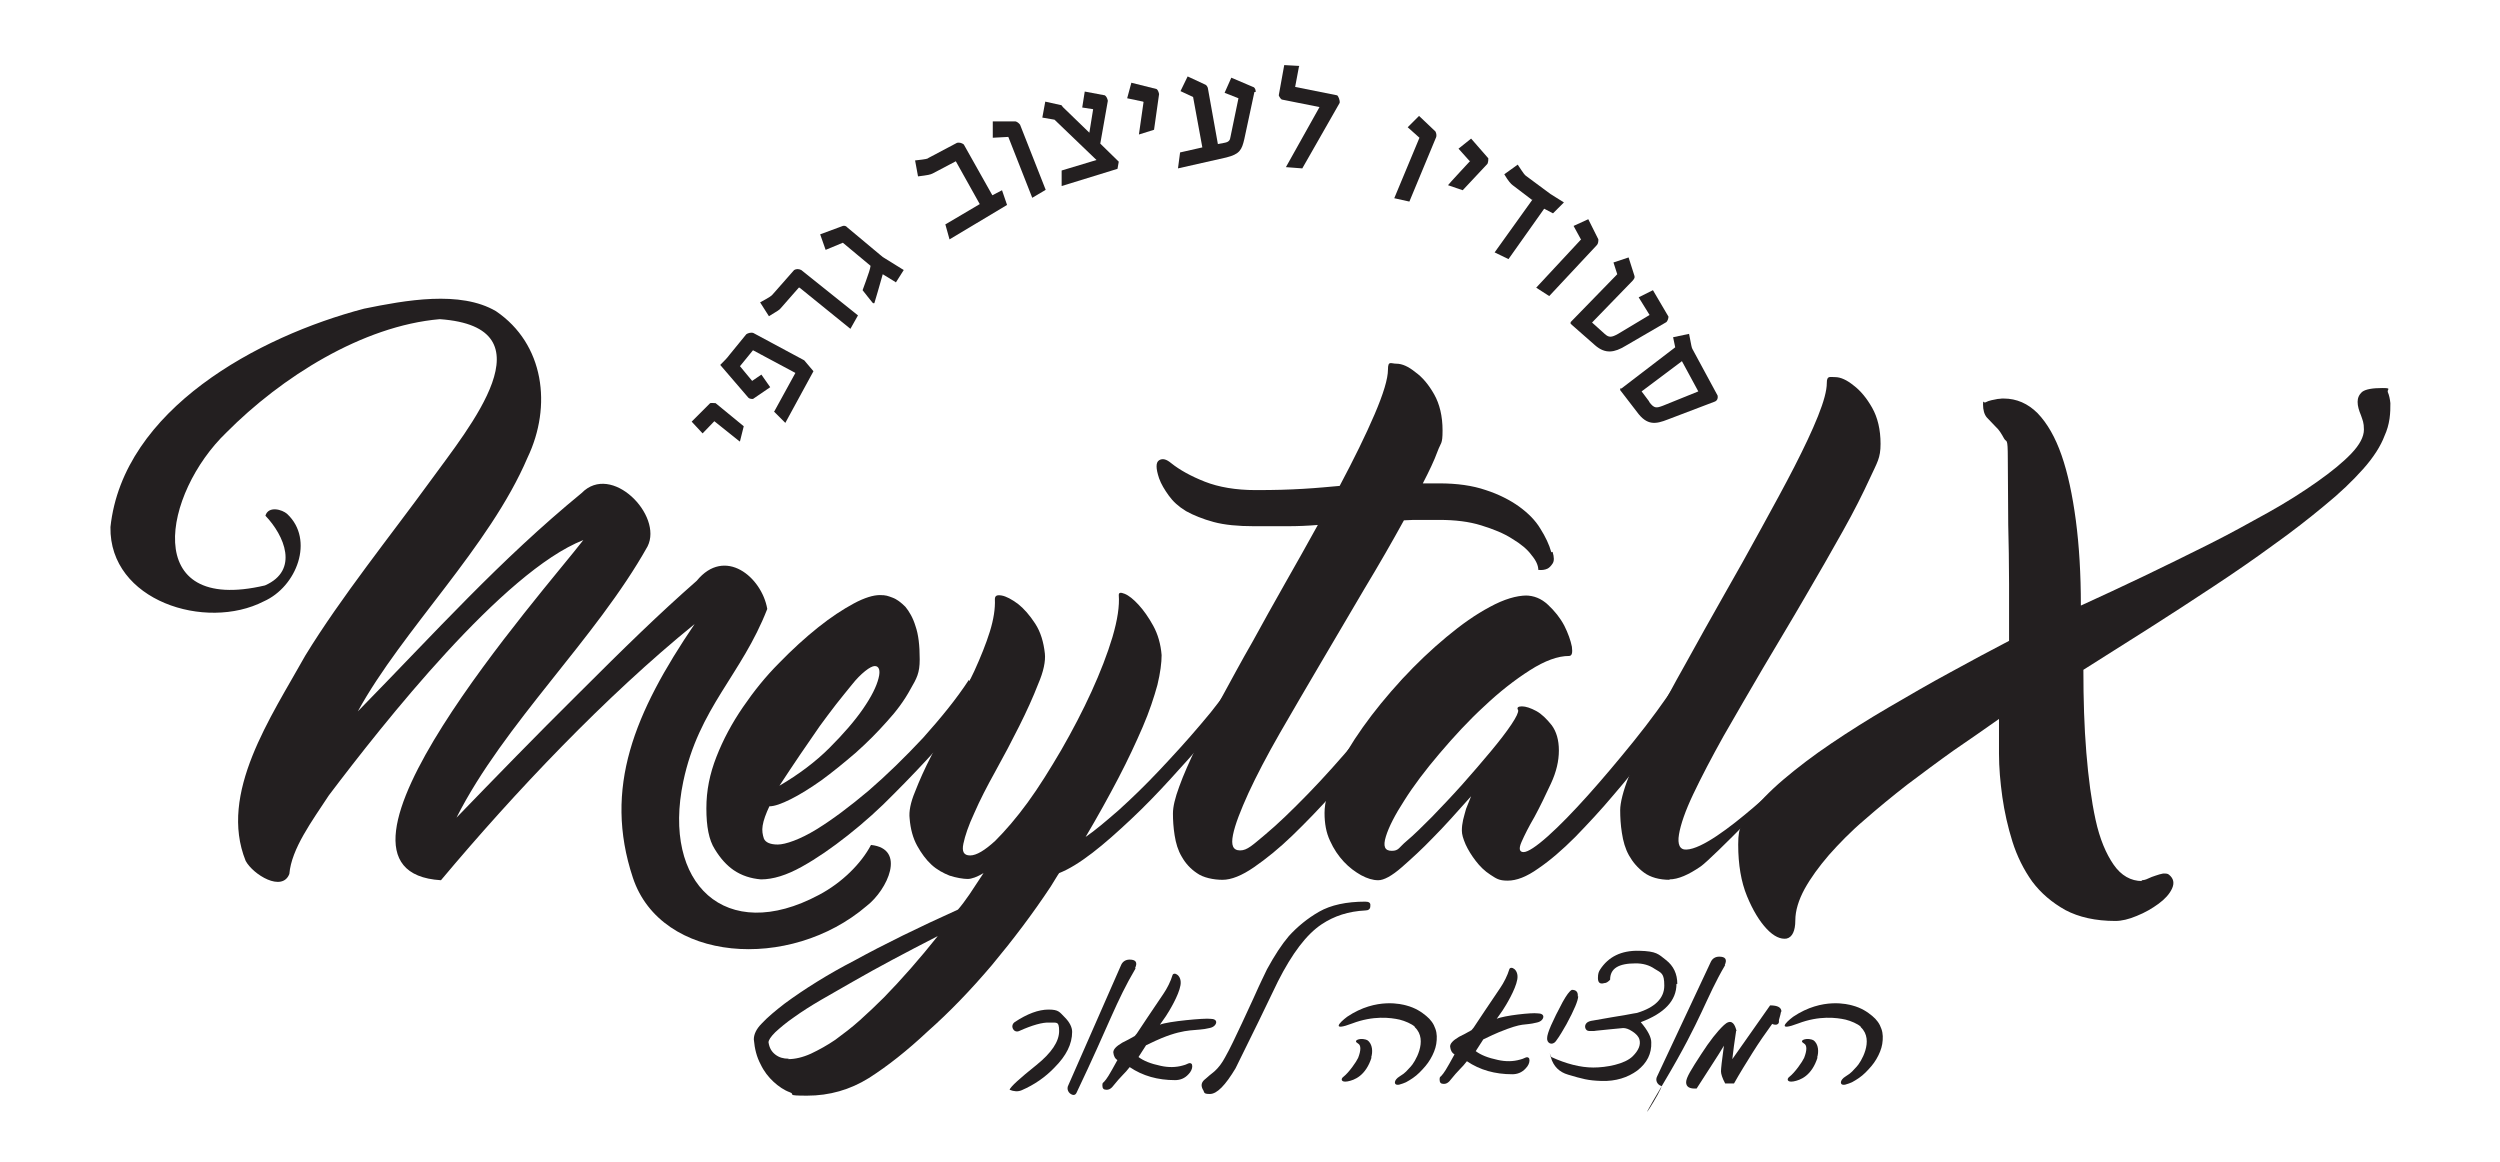 <svg xmlns="http://www.w3.org/2000/svg" id="Layer_1" data-name="Layer 1" viewBox="0 0 595.3 276.6"><defs><style>      .cls-1 {        fill: #231f20;        stroke-width: 0px;      }    </style></defs><g><path class="cls-1" d="M170,100.4l-2.7,2.8-2.6-2.8,4.4-4.4c.4-.1.8,0,1.3,0l6.7,5.5-.9,3.6h-.1c0,0-6-4.8-6-4.8Z"></path><path class="cls-1" d="M184.3,98.1l5.1-9.3-10.1-5.4-3.1,3.8,2.9,3.5,2.2-1.5,2.1,3-4.1,2.8c-.3,0-.8,0-1.1-.3l-6.7-7.8h0c1.2-1.2,1.6-1.6,2.2-2.4l4-4.9c.4-.3,1.2-.5,1.7-.3l12.1,6.5,2.2,2.6-6.7,12.3-2.6-2.6Z"></path><path class="cls-1" d="M190.2,68.5l-4.3,4.9c-.3.4-.7.6-2.8,1.9l-2.1-3.3c2.4-1.3,2.6-1.5,2.9-1.8l5.2-5.9c.5-.3,1.1-.3,1.7,0l13.5,10.8-1.8,3.2-12.1-9.8Z"></path><path class="cls-1" d="M213.3,67.2l-3.1-1.9c-.3,1-.7,2.4-1.2,4.2l-.8,2.7h-.3c0,.1-2.5-3.1-2.5-3.1l.8-2.2c.6-1.7,1-2.8,1.1-3.6l-6.6-5.5-4.1,1.7-1.3-3.7,5.4-2c.3-.1.8,0,1,.3l7.9,6.6c.1.1.4.3.6.5l5,3.1-1.9,3Z"></path><path class="cls-1" d="M225,53.5l8.3-4.9-5.7-10.2-5.5,2.9c-.6.3-1.1.4-3.5.7l-.7-3.8c2.8-.3,3-.4,3.2-.6l6.8-3.6c.5-.1,1.1,0,1.6.4l6.8,12.1,2.3-1.2,1.2,3.5-13.7,8.2-1-3.6Z"></path><path class="cls-1" d="M240.1,32.6l-3.7.2v-3.9s5.4,0,5.4,0c.4.1.8.4,1.1.8l6.1,15.5-3.2,1.9-5.7-14.5Z"></path><path class="cls-1" d="M263.8,24l-1.8,10.2,4.4,4.3-.3,1.7-13.3,4.1v-3.7s8.3-2.5,8.3-2.5l-10-9.6-2.9-.5.7-3.8,3.6.8c.3,0,.3.1.6.5l6.3,6.1.9-5.6-2.6-.4.6-3.8,4.8.9c.4.3.6.8.7,1.3Z"></path><path class="cls-1" d="M272.2,24.2l-3.8-.8,1-3.7,6,1.5c.3.2.5.7.6,1.2l-1.2,8.5-3.5,1.1h-.1c0,0,1.1-7.7,1.1-7.7Z"></path><path class="cls-1" d="M298.7,21.9l-2.4,11.2c-.6,2.6-1.1,3.6-4.3,4.4l-11.5,2.6h0c0,0,.5-3.8.5-3.8l5.3-1.2-2.2-12-3-1.4,1.7-3.5,4.3,2c.3.2.4.5.5.7l2.4,13.4,1.6-.3c1.1-.2,1.3-.7,1.4-1.4l1.9-9.2-3.3-1.3,1.6-3.6,5.4,2.3c.3.3.4.6.4,1.1Z"></path><path class="cls-1" d="M309.3,15.9l-.9,4.8,10,2c.3.2.7,1.2.6,1.8l-8.9,15.6-3.9-.3,8-14.3-9-1.8c-.3-.2-.6-.7-.7-1l1.3-7.2,3.6.2Z"></path><path class="cls-1" d="M338,32.8l-2.8-2.5,2.7-2.7,3.9,3.7c.2.4.3.8.2,1.3l-6.4,15.4-3.6-.8,6-14.4Z"></path><path class="cls-1" d="M349.9,38.3l-2.6-2.9,3-2.4,4.1,4.7c0,.4,0,.8-.2,1.3l-5.9,6.3-3.5-1.2h0c0-.1,5.3-5.8,5.3-5.8Z"></path><path class="cls-1" d="M364.8,47.6l-4.6-3.5c-.4-.3-1-.9-2-2.6l3.2-2.3c1.5,2.3,1.7,2.5,2,2.7l5.8,4.3,3.2,2-2.6,2.6-2.1-1.1-8.5,12-3.3-1.6,9.1-12.7Z"></path><path class="cls-1" d="M376.5,57.1l-1.8-3.3,3.5-1.6,2.4,4.8c0,.4,0,.9-.3,1.3l-11.4,12.2-3.1-2,10.6-11.4Z"></path><path class="cls-1" d="M374,76.7l11.1-11.4-.9-2.8,3.6-1.2,1.4,4.4c.1.4,0,.6-.4,1.1l-9.7,10,3,2.7c1,.9,1.6.9,3.2,0l7.5-4.5-2.6-4.2,3.4-1.7,3.7,6.3c0,.4-.2,1-.5,1.3l-9.8,5.7c-2.5,1.5-4.7,2-7.2-.2l-5.8-5.1c0-.2,0-.2,0-.4Z"></path><path class="cls-1" d="M386.1,92.5l12.8-9.8-.5-2.4,3.8-.8c.6,3.1.6,3.2.8,3.6l6,11.1c.1.5,0,1.1-.6,1.4l-11.3,4.3c-2.8,1.1-4.9,1.5-7.3-1.8l-4-5.2c0-.2,0-.2,0-.4ZM392.7,95.7c1.2,1.6,1.7,1.5,3.3.9l8.4-3.4-3.9-7.2-9.6,7.2,1.8,2.4Z"></path></g><g><path class="cls-1" d="M104.7,76c-18.4,1.6-37.7,13.8-50.8,27-15,14.4-20.6,43.4,9.2,36.4,8.2-3.6,4.6-11.9.1-16.6.7-2.4,4-1.5,5.2-.4,6.5,6.1,2.3,17.3-5.6,20.8-13.8,7.1-36.8-.1-36.5-17.7,3-28,35.2-45.4,60.4-52,9.8-2,22.9-4.4,31.4.6,11.5,7.8,13.4,22.6,7.5,34.9-9.1,21.3-29.7,40.9-40.4,60.4,18.7-19.1,33.8-36,53.3-52,7.1-7.3,19.4,5.3,15.7,12.7-12.3,22-34.2,42.2-45.5,64.6,8.9-9.2,19.2-19.8,28.8-29.3,11.4-11.4,19.4-19.2,28.4-27.1,6.7-8.2,15.5-.9,16.8,6.7-6.1,15.7-16.3,23.5-20,41.1-5.1,24.3,10,38.9,32.3,27,5.5-2.9,10.1-7.5,12.4-11.9,8.5.9,3.9,10.7-1,14.5-18.3,15.7-49,13.5-55.7-6.7-7.1-21.4.4-39.3,14.7-60.4-21.2,17.2-42.8,40-60.4,61-34.8-2.1,24.6-68.9,33.9-81-19.1,7.5-47.6,43.6-60.6,60.8-4,6.1-8.9,12.7-9.4,18.7-1.7,4.4-8.6.2-10.4-3.1-6.5-16.1,6-34.2,14.2-48.9,8.5-13.9,20.5-28.8,29.8-41.6,9.2-12.7,29.2-36.6,2.2-38.5h.1Z"></path><path class="cls-1" d="M230.8,162.2c.5-.7,1.1-1.2,1.8-1.4.6-.2,1.2-.2,1.7,0,.5.3.8.8.8,1.5,0,.7-.3,1.6-1,2.7-.5.7-1.7,2.3-3.7,4.8-2,2.5-4.5,5.4-7.5,8.7-3,3.3-6.3,6.8-9.9,10.4-3.6,3.7-7.3,7-11.1,10-3.8,3-7.4,5.5-11,7.5-3.6,2-6.8,3-9.7,3-2.4-.2-4.6-.9-6.5-2.2-1.6-1.1-3.1-2.7-4.5-5-1.4-2.2-2-5.4-2-9.7s.8-8.2,2.4-12.3c1.6-4.1,3.7-8,6.3-11.8,2.6-3.8,5.4-7.3,8.6-10.5,3.2-3.3,6.3-6.1,9.3-8.5,3-2.4,5.9-4.3,8.5-5.7,2.6-1.4,4.7-2,6.2-2s1.9.2,3,.6c1.1.4,2.1,1.2,3.1,2.2.9,1.1,1.8,2.6,2.4,4.6.7,2,1,4.6,1,7.9s-.7,4.5-2.2,7.1c-1.4,2.6-3.3,5.2-5.6,7.7-2.3,2.6-4.8,5.1-7.5,7.5-2.8,2.4-5.5,4.6-8.1,6.5-2.7,1.9-5.1,3.4-7.3,4.5-2.2,1.1-3.9,1.7-5.1,1.7-.8,1.7-1.4,3.3-1.6,4.6-.2,1.2,0,2.2.3,3.1.4.9,1.5,1.4,3.3,1.4s5.3-1.2,9.2-3.6c3.9-2.4,8-5.5,12.4-9.2,4.4-3.8,8.7-8,13-12.6,4.2-4.7,7.9-9.2,10.9-13.8ZM208.3,158.6c-.5,0-1.3.4-2.3,1.2-1,.8-2.1,1.9-3.2,3.3-1.1,1.4-2.4,2.9-3.7,4.6-1.3,1.7-2.6,3.4-3.9,5.2-3,4.3-6.2,9-9.6,14.2,4.6-2.7,8.6-5.7,11.9-9,3.3-3.3,6-6.4,8-9.3,2-2.9,3.2-5.3,3.7-7.3.5-1.9.1-2.9-.9-2.9Z"></path><path class="cls-1" d="M293.8,161.1c.5-.7,1-1.2,1.7-1.4.7-.2,1.2-.2,1.7,0,.5.3.7.8.7,1.5,0,.7-.3,1.6-1,2.7-.5.7-1.5,2.2-3.3,4.3-1.7,2.2-3.9,4.7-6.4,7.7s-5.4,6.2-8.5,9.6c-3.1,3.4-6.2,6.6-9.4,9.6-3.2,3-6.2,5.7-9.2,8-3,2.3-5.6,3.9-7.9,4.8l-.4.6-1.6,2.6c-4.3,6.5-9,12.7-14,18.7-5,5.9-10.1,11.2-15.3,15.8-4.9,4.6-9.6,8.3-14,11.1-4.5,2.8-9.4,4.2-14.7,4.2s-2.7-.3-4.1-.8c-1.4-.5-2.7-1.4-3.9-2.5-1.2-1.1-2.3-2.5-3.1-4.2-.9-1.7-1.4-3.6-1.6-5.9,0-1.1.5-2.4,1.9-3.8,1.4-1.5,3.2-3,5.4-4.7,2.3-1.7,4.8-3.4,7.7-5.2,2.9-1.8,5.9-3.5,9-5.1,7.1-3.9,15.3-7.9,24.6-12.1.8-.9,1.7-2.1,2.8-3.7,1-1.5,2.1-3.2,3.3-5-1.5.9-2.8,1.4-3.8,1.4s-2.8-.3-4.3-.8c-1.5-.6-3-1.4-4.3-2.6-1.3-1.2-2.4-2.7-3.4-4.5s-1.6-4-1.8-6.5c-.2-1.6.2-3.8,1.3-6.4,1-2.6,2.3-5.5,3.9-8.6,1.5-3.1,3.2-6.4,5.1-9.9,1.9-3.5,3.5-6.9,5.1-10.2,1.5-3.3,2.8-6.5,3.7-9.4.9-2.9,1.3-5.5,1.2-7.7,0-.8.4-1.1,1.6-.9,1.1.2,2.4.9,3.9,2,1.4,1.1,2.8,2.7,4.1,4.7,1.3,2,2,4.4,2.3,7.1.2,1.8-.3,4.3-1.6,7.3-1.2,3.1-2.7,6.4-4.5,10-1.8,3.6-3.7,7.2-5.7,10.8-2,3.6-3.7,6.9-5,9.9-1.4,3-2.2,5.4-2.6,7.3-.4,1.9.1,2.8,1.6,2.8s3.5-1.2,6-3.5c2.4-2.4,5-5.4,7.7-9.1,2.7-3.7,5.3-7.9,8-12.5,2.7-4.7,5.1-9.3,7.2-13.9,2.1-4.6,3.8-9,5-13,1.2-4.1,1.7-7.4,1.5-10,0-.6.4-.7,1.4-.3,1,.4,2.1,1.3,3.3,2.6,1.2,1.3,2.4,3,3.5,5,1.1,2,1.8,4.4,2,7,0,1.8-.3,4.2-1,7.1-.8,2.9-1.9,6.3-3.5,10-1.6,3.7-3.5,7.8-5.8,12.2-2.3,4.4-4.9,9.1-7.8,14,2.2-1.5,4.8-3.7,7.9-6.4,3.1-2.8,6.3-5.9,9.6-9.4,3.3-3.5,6.6-7.1,9.9-11,3.3-3.8,6.1-7.6,8.5-11.2ZM187.7,252.2c1.6,0,3.4-.4,5.4-1.3,1.9-.9,3.9-2,5.8-3.3,1.9-1.4,3.9-2.9,5.9-4.7,2-1.8,3.9-3.6,5.7-5.4,4.2-4.3,8.5-9.2,12.8-14.6-7.6,3.9-14.4,7.5-20.3,10.9-2.5,1.4-5,2.9-7.5,4.3-2.4,1.4-4.6,2.8-6.4,4.1-1.9,1.3-3.3,2.5-4.5,3.6-1.1,1.1-1.6,1.9-1.6,2.4.2,1.3.7,2.2,1.6,2.9.9.7,1.9,1,3.2,1Z"></path><path class="cls-1" d="M369.7,131.4c.4,1.3.4,2.2,0,2.8-.4.6-.8,1-1.2,1.2-.6.3-1.4.4-2.2.3,0-1-.5-2.2-1.6-3.5-1-1.4-2.6-2.7-4.6-3.9-2-1.3-4.5-2.3-7.4-3.2-2.9-.9-6.2-1.3-10-1.3h-4.3c-1.4,0-2.8,0-4.1.1-2.8,5.1-5.9,10.5-9.4,16.3-3.4,5.8-6.9,11.7-10.3,17.5-3.4,5.8-6.7,11.4-9.8,16.8-3.1,5.4-5.6,10.2-7.5,14.3-1.9,4.2-3.2,7.5-3.7,10-.5,2.5,0,3.7,1.7,3.7s3-1.3,6-3.8c3-2.5,6.4-5.8,10.2-9.7s7.7-8.3,11.7-13c4-4.7,7.5-9.4,10.5-13.9.5-.7,1-1.2,1.7-1.4.7-.2,1.2-.2,1.7,0,.5.3.7.8.7,1.5,0,.7-.3,1.6-1,2.7-.5.7-1.6,2.3-3.5,4.8-1.9,2.5-4.1,5.4-6.8,8.7-2.7,3.3-5.7,6.8-9,10.4-3.3,3.7-6.5,7-9.7,10.1-3.2,3.1-6.3,5.6-9.2,7.6-2.9,2-5.4,3-7.5,3s-4.6-.5-6.1-1.6c-1.5-1-2.7-2.3-3.6-3.9-.9-1.5-1.4-3.2-1.7-5.1-.3-1.9-.4-3.6-.4-5.2s.5-3.7,1.5-6.4c1-2.8,2.4-5.9,4.1-9.5,1.7-3.6,3.7-7.5,6-11.7,2.3-4.2,4.7-8.7,7.3-13.2,2.5-4.6,5.1-9.2,7.8-14,2.7-4.7,5.3-9.4,7.8-13.9-2.4.2-4.8.3-7.3.3h-7.9c-3.8,0-7-.3-9.6-1-2.6-.7-4.8-1.6-6.6-2.6-1.8-1.1-3.1-2.3-4.1-3.7-1-1.4-1.8-2.7-2.3-4.1-.8-2.4-.8-3.8,0-4.3.8-.5,1.7-.3,2.9.7,2,1.6,4.7,3.1,8,4.4,3.3,1.3,7.4,2,12.1,2s7.8-.1,11.3-.3c3.5-.2,6.4-.5,8.7-.7,3.4-6.4,6.2-12.1,8.3-17,2.1-4.9,3.2-8.5,3.2-10.7s.7-1.4,2-1.4c1.4,0,2.9.7,4.5,2,1.7,1.2,3.2,3,4.5,5.3s2,5.2,2,8.6-.4,2.8-1.2,5c-.8,2.2-2,4.7-3.5,7.6h3.9c4.2,0,7.9.5,11.1,1.6,3.1,1,5.8,2.4,7.9,3.9,2.2,1.6,3.9,3.3,5.1,5.3,1.2,1.9,2.1,3.8,2.6,5.6Z"></path><path class="cls-1" d="M363.2,141.8c2,0,3.8.7,5.4,2.2,1.6,1.5,2.9,3.1,3.9,5,.9,1.8,1.5,3.5,1.8,5,.2,1.5,0,2.2-.7,2.2-2.6,0-5.7,1.1-9.3,3.4-3.6,2.3-7.2,5.1-10.9,8.6-3.7,3.4-7.2,7.2-10.6,11.2-3.4,4-6.2,7.7-8.4,11.2-2.2,3.4-3.7,6.3-4.4,8.6-.7,2.3-.3,3.4,1.4,3.4s1.7-.8,3.5-2.3c1.8-1.5,3.8-3.5,6.1-5.8,2.3-2.4,4.7-4.9,7.2-7.7,2.5-2.8,4.7-5.4,6.8-7.9,2-2.4,3.7-4.6,4.9-6.4,1.2-1.8,1.7-2.9,1.6-3.4-.4-.6,0-.9.9-.9s2.1.4,3.4,1.1c1.3.7,2.5,1.9,3.7,3.4,1.1,1.5,1.7,3.5,1.7,6s-.6,5.1-1.9,7.9c-1.3,2.8-2.6,5.5-3.9,7.9-1.4,2.4-2.4,4.4-3.1,6-.7,1.6-.5,2.4.5,2.4s3-1.3,5.8-3.8c2.8-2.5,6-5.8,9.5-9.7,3.5-3.9,7.2-8.3,11-13,3.8-4.7,7.2-9.4,10.2-13.9.5-.7,1.1-1.2,1.8-1.4.6-.2,1.2-.2,1.7,0,.5.3.8.8.8,1.5,0,.7-.3,1.6-1,2.7-.5.7-1.7,2.3-3.5,4.8-1.8,2.5-3.9,5.4-6.4,8.7-2.5,3.3-5.3,6.8-8.4,10.4-3.1,3.7-6.2,7-9.2,10.1-3.1,3.1-6,5.6-8.8,7.5-2.8,2-5.2,2.9-7.3,2.9s-2.7-.5-4.1-1.4c-1.4-.9-2.5-2-3.5-3.3-1-1.3-1.8-2.6-2.4-3.9-.6-1.4-.9-2.4-.9-3.3s.1-1.7.3-2.6c.2-.9.5-1.8.7-2.6.4-1,.8-2,1.2-3-3.3,3.7-6.3,7.1-9.2,10-2.4,2.5-4.9,4.8-7.3,6.9-2.4,2.1-4.3,3.1-5.6,3.1s-2.6-.4-4.1-1.2c-1.4-.8-2.8-1.8-4.1-3.2-1.3-1.4-2.4-3-3.3-5-.9-1.9-1.3-4.1-1.3-6.6s.8-5.7,2.5-9.3c1.7-3.6,3.9-7.3,6.6-11.1,2.7-3.8,5.8-7.6,9.3-11.4,3.5-3.8,7-7.1,10.6-10.1,3.6-3,7-5.4,10.4-7.2,3.3-1.8,6.3-2.7,8.8-2.7Z"></path><path class="cls-1" d="M397.6,209.5c-2.5,0-4.6-.6-6.1-1.7-1.5-1.1-2.7-2.5-3.6-4.1-.9-1.6-1.4-3.4-1.7-5.4-.3-1.9-.4-3.7-.4-5.4s.7-4.6,2.1-8.1c1.4-3.5,3.3-7.5,5.6-12.1,2.3-4.5,4.9-9.4,7.9-14.7,2.9-5.3,5.9-10.6,9-16.1,3.1-5.4,6.1-10.8,9-16.1,2.9-5.3,5.6-10.2,7.9-14.7,2.3-4.5,4.2-8.5,5.6-12,1.4-3.5,2.1-6.1,2.1-7.9s.7-1.4,2-1.4c1.3,0,2.8.7,4.4,2,1.6,1.2,3.1,3,4.4,5.3,1.3,2.3,2,5.2,2,8.6s-.8,4.4-2.5,8.1c-1.7,3.7-3.8,7.9-6.5,12.7-2.7,4.8-5.7,10.1-9,15.7-3.3,5.7-6.7,11.3-10,16.9-3.3,5.6-6.4,11-9.4,16.2-2.9,5.2-5.3,9.8-7.2,13.8-1.9,4-3,7.2-3.4,9.6-.4,2.4.2,3.7,1.8,3.6,7.3-.3,26.9-20.5,25-17.9-1.8,2.5-18.8,19.9-21.6,21.9-2.9,2-5.4,3.1-7.5,3.1Z"></path><path class="cls-1" d="M509.9,209.6c.5,0,1-.1,1.6-.4.6-.3,1.2-.5,1.8-.7.6-.2,1.2-.4,1.8-.5.6,0,1.1,0,1.4.3,1.1.9,1.3,2,.7,3.3-.6,1.3-1.7,2.5-3.2,3.6-1.5,1.1-3.2,2.1-5.2,2.9-1.9.8-3.6,1.2-5.1,1.2-4.7,0-8.7-.9-11.9-2.6-3.2-1.8-5.8-4-7.9-6.8-2-2.8-3.6-6-4.7-9.5-1.1-3.5-1.9-7.1-2.4-10.6-.5-3.6-.8-7-.8-10.3,0-3.3,0-6.1,0-8.3-3.4,2.4-7,4.9-10.8,7.5-3.8,2.7-7.4,5.4-11,8.1-3.6,2.8-7,5.6-10.2,8.4-3.3,2.8-6.1,5.7-8.5,8.4-2.4,2.8-4.3,5.4-5.8,8.1-1.4,2.6-2.2,5.1-2.2,7.5s-.7,4-2.1,4.3c-1.4.2-3-.5-4.7-2.3-1.7-1.8-3.3-4.4-4.7-7.8-1.4-3.4-2.1-7.5-2.1-12.3s1-4.7,2.9-7.3c1.9-2.6,4.6-5.4,7.9-8.2,3.3-2.8,7.1-5.7,11.4-8.6,4.3-2.9,8.9-5.8,13.7-8.6,4.8-2.8,9.6-5.6,14.6-8.3,4.9-2.7,9.6-5.2,14-7.5,0-4.1,0-8.6,0-13.6,0-5-.1-9.7-.2-14.1,0-5.2-.1-10.4-.1-15.7s-.3-3.7-.9-4.8c-.6-1.1-1.2-2.1-2-2.8-.8-.8-1.4-1.5-2.1-2.2-.6-.7-.9-1.8-.9-3.1s.2-.2.6-.5c.4-.2.9-.4,1.4-.5.5-.1,1-.2,1.5-.3.5,0,.8-.1,1-.1s.2,0,.2,0c0,0,.1,0,.2,0,3.1,0,5.8,1.2,8.1,3.5,2.3,2.4,4.2,5.7,5.7,10,1.5,4.3,2.6,9.5,3.4,15.5.8,6.1,1.2,12.8,1.2,20.3,4.8-2.2,9.8-4.5,15-7,5.2-2.5,10.3-5,15.3-7.5,5-2.5,9.7-5.1,14.2-7.6,4.5-2.5,8.4-5,11.8-7.4,3.4-2.4,6.1-4.6,8.1-6.7,2-2.1,3-4,3-5.7s-.3-2.2-.7-3.4c-.5-1.2-.8-2.2-.8-3.2,0-.9.3-1.7,1.1-2.4.8-.6,2.4-.9,4.8-.9s1,.3,1.3,1c.3.7.5,1.6.6,2.6,0,1.1,0,2.3-.2,3.7-.2,1.4-.6,2.8-1.2,4.1-.9,2.4-2.6,5.1-5.1,7.9-2.5,2.8-5.5,5.7-9.2,8.7-3.6,3-7.7,6.2-12.2,9.4-4.5,3.3-9.3,6.6-14.3,9.9-5,3.3-10.2,6.7-15.4,10-5.2,3.3-10.4,6.6-15.5,9.8,0,7.1.2,13.6.7,19.7.5,6.1,1.2,11.4,2.2,16,1,4.6,2.5,8.1,4.3,10.7,1.8,2.6,4.1,3.9,6.8,3.9Z"></path></g><g><path class="cls-1" d="M255.3,245.7c0,2.9-1.4,5.7-4.2,8.5-2.2,2.3-4.8,4.1-7.8,5.4-.9.4-1.9.3-2.9-.1.2-.7,2.4-2.7,6.4-5.9,3.6-2.9,5.4-5.6,5.4-8.1s-.7-1.9-2.3-2-4.1.6-7.2,2c-1.3.6-2.3-1.2-1.1-2.1,3-2,5.7-3,8.1-3s2.6.6,3.8,1.8c1.2,1.2,1.8,2.4,1.8,3.5Z"></path><path class="cls-1" d="M424.1,240.9c0,.2-.2.9-.5,2,0,0,0,.2,0,.4h0c0,.5-.5.8-1,.7s-.4-.1-.6-.2c-1.6,2.2-3.2,4.5-4.7,6.9-1.5,2.4-3,4.8-4.4,7.3h-2.1c-.7-1.3-1-2.3-1-2.9s.2-2.5.7-6.1c-.7,1.2-1.6,2.6-2.7,4.3-1.1,1.7-2.3,3.6-3.8,5.9-1.7.1-2.5-.4-2.5-1.5s1.2-3,3.6-6.7c2-3.1,3.8-5.4,5.4-6.9s2.4-.5,2.8.7.1.5.1.7c0-.2,0,.3-.2,1.4-.2,1.1-.4,2.9-.7,5.3l9-12.8c1.8,0,2.7.5,2.7,1.5Z"></path><path class="cls-1" d="M410.8,229.8c-4.7,8-5.4,12.5-14.5,27.8s0,1.2-.7,1h0c-1-.3-1.5-1.4-1-2.3l12.8-27.3c.4-.8,1.1-1.2,2-1.2,1.5,0,1.9.7,1.3,2Z"></path><path class="cls-1" d="M270.4,230.6c-4.8,8.2-6,12.7-14.1,29.7-.2.4-.6.5-.9.4h0c-1-.3-1.5-1.4-1-2.3l12.6-28.7c.4-.8,1.1-1.2,2-1.2,1.5,0,1.9.7,1.3,2Z"></path><path class="cls-1" d="M399.2,234.3c0,4-2.9,7-8.5,9.1,1.7,2,2.5,3.6,2.5,4.8.1,2.7-1,4.9-3.3,6.7-2.3,1.7-5.2,2.6-8.5,2.5s-4.6-.5-8-1.5c-2.1-.6-3.5-2-4.1-4.1s0-.1.1-.1c3.5,1.6,6.9,2.5,10,2.5s7.5-.8,9.4-2.7c1.4-1.4,1.9-2.7,1.6-3.9-.2-.8-.8-1.4-1.7-2-.9-.6-1.6-.8-2.2-.8-2.3.2-4,.4-5.1.5-1.2.1-1.8.2-1.8.2-.4,0-.8,0-1.2,0-.9,0-1.3-1.2-.6-1.9h0c.3-.3.8-.5,1.6-.6,3.3-.6,5.8-1,7.6-1.3,1.7-.3,2.6-.5,2.8-.5,4.3-1.3,6.5-3.5,6.5-6.5s-.7-3-2.3-4c-1.3-.9-2.8-1.3-4.5-1.3-4.1,0-6.1,1.2-6.1,3.9-.5.5-.9.8-1.4.8-1,.3-1.5-.1-1.5-1.2s.2-1.5.5-2c2-3.1,5.1-4.6,9.3-4.5s4.6.8,6.4,2.2c1.8,1.4,2.7,3.3,2.7,5.7Z"></path><path class="cls-1" d="M375.8,237.2c0,1-.9,3.2-2.8,6.7-.8,1.4-1.6,2.8-2.5,4s-2.2.5-2.1-.7h0c0-1.2,1.3-4.1,3.7-8.6.9-1.6,1.6-2.6,2.2-2.9,1,0,1.5.5,1.4,1.6Z"></path><path class="cls-1" d="M346.4,251.1c-.7-.4-1-1-1.1-1.9,0-.7.6-1.4,2.1-2.3,1-.5,2-1,3-1.6l.5-.6c1.3-2,3.4-5.1,6.3-9.4.9-1.3,1.8-3.1,2.2-4.5.3-.9,2.3,0,1.9,2.4s-2.7,6.2-3.5,7.4l-1.4,2c1.8-.8,8.4-1.5,9.7-1.3.9,0,1.4.3,1.4.8s-.5,1.2-1.6,1.4c-3.2.8-2.9-.2-9,2.3-.8.3-2,.9-3.7,1.7-.1.2-.7,1.1-1.8,2.8,1.2.9,2.9,1.6,5.3,2.1,1.8.4,3.6.4,5.3-.1.4-.1.7-.2,1.1-.4.4-.2.7-.2.9,0,.1,0,.2.3.2.6,0,.6-.3,1.3-.9,1.9-.9,1-2,1.4-3.2,1.4-4.1,0-7.7-1-10.8-3.1-1.2,1.6-1.8,1.8-4.2,4.8-.4.4-.8.6-1.3.6-.7,0-1-.3-1-1s.1-.6.4-.9c.7-.8,1-1.2,3.3-5.4Z"></path><path class="cls-1" d="M266.2,252.5c-.7-.4-1-1-1.1-1.9,0-.7.6-1.4,2.1-2.3,1-.5,2-1,3-1.6l.5-.6c1.3-2,3.4-5.1,6.3-9.4.9-1.3,1.8-3.1,2.2-4.5.3-.9,2.3,0,1.9,2.4s-2.7,6.2-3.5,7.4l-1.4,2c1.8-.8,10.8-1.6,12-1.4.9,0,1.4.3,1.4.8s-.5,1.2-1.6,1.4c-3.2.8-5.3-.1-11.4,2.4-.8.3-2,.9-3.7,1.7-.1.2-.7,1.1-1.8,2.8,1.2.9,2.9,1.6,5.3,2.1,1.8.4,3.6.4,5.3-.1.4-.1.7-.2,1.1-.4.4-.2.7-.2.9,0,.1,0,.2.3.2.6,0,.6-.3,1.3-.9,1.9-.9,1-2,1.4-3.2,1.4-4.1,0-7.7-1-10.8-3.1-1.2,1.6-1.8,1.8-4.2,4.8-.4.4-.8.6-1.3.6-.7,0-1-.3-1-1s.1-.6.4-.9c.7-.8,1-1.2,3.3-5.4Z"></path><path class="cls-1" d="M326.6,251.8c-1.4,4.4-4.1,5.4-5.7,5.7s-1.7-.6-1-1.1c1.3-1,3.1-3.6,3.5-4.5.7-1.8.7-3,0-3.4s-.6-.7-.2-.9c.9-.4,2.1-.1,2.4.1,1.3.9,1.3,2.9.9,4.1ZM336.9,244.5c-.7-.7-2.4-1.4-3.6-1.7-2.2-.5-6.3-1-11.3.9s-3.2-.1-1.2-1.6c7-4.7,13.2-2.9,14-2.7,2.3.6,3.7,1.6,4.8,2.5,1.1.9,1.8,1.9,2.2,3.1.4,1.1.4,2.3.2,3.6-.2,1.2-.7,2.4-1.4,3.6-.7,1.2-1.6,2.2-2.6,3.2-1,1-2.1,1.7-3.2,2.3-.4.2-1,.4-1.7.6-1.3.2-1.3-1.1.2-2s1.7-1.4,2.6-2.3c.9-.9,4.3-6.3,1-9.4Z"></path><path class="cls-1" d="M432.8,251.8c-1.4,4.4-4.1,5.4-5.7,5.7s-1.7-.6-1-1.1c1.3-1,3.1-3.6,3.5-4.5.7-1.8.7-3,0-3.4s-.6-.7-.2-.9c.9-.4,2.1-.1,2.4.1,1.3.9,1.3,2.9.9,4.1ZM443.1,244.5c-.7-.7-2.4-1.4-3.6-1.7-2.2-.5-6.3-1-11.3.9s-3.2-.1-1.2-1.6c7-4.7,13.2-2.9,14-2.7,2.3.6,3.7,1.6,4.8,2.5,1.1.9,1.8,1.9,2.2,3.1.4,1.1.4,2.3.2,3.6-.2,1.2-.7,2.4-1.4,3.6-.7,1.2-1.6,2.2-2.6,3.2-1,1-2.1,1.7-3.2,2.3-.4.2-1,.4-1.7.6-1.3.2-1.3-1.1.2-2s1.7-1.4,2.6-2.3c.9-.9,4.3-6.3,1-9.4Z"></path><path class="cls-1" d="M326.3,215.8c0,.7-.5,1-1.2,1-4,.2-7.4,1.3-10.4,3.3-3.6,2.4-7,6.9-10.4,13.6-2.8,5.9-6.2,12.8-10.1,20.7-2.4,4-4.4,6.1-6.1,6.1s-1.2-.4-1.7-1.1c-.4-.8-.4-1.5.3-2.2.8-.7,1.6-1.4,2.5-2.1,1-.9,1.8-2,2.5-3.3,1.2-2.1,2.5-4.9,4.1-8.3,2.2-4.7,3.5-7.6,3.9-8.5.4-.9,1.1-2.3,2-4.2,1.8-3.3,3.5-5.9,5.2-7.9,2-2.2,4.4-4.2,7.2-5.8,2.8-1.6,6.5-2.4,11-2.4.9,0,1.3.3,1.2,1Z"></path></g></svg>